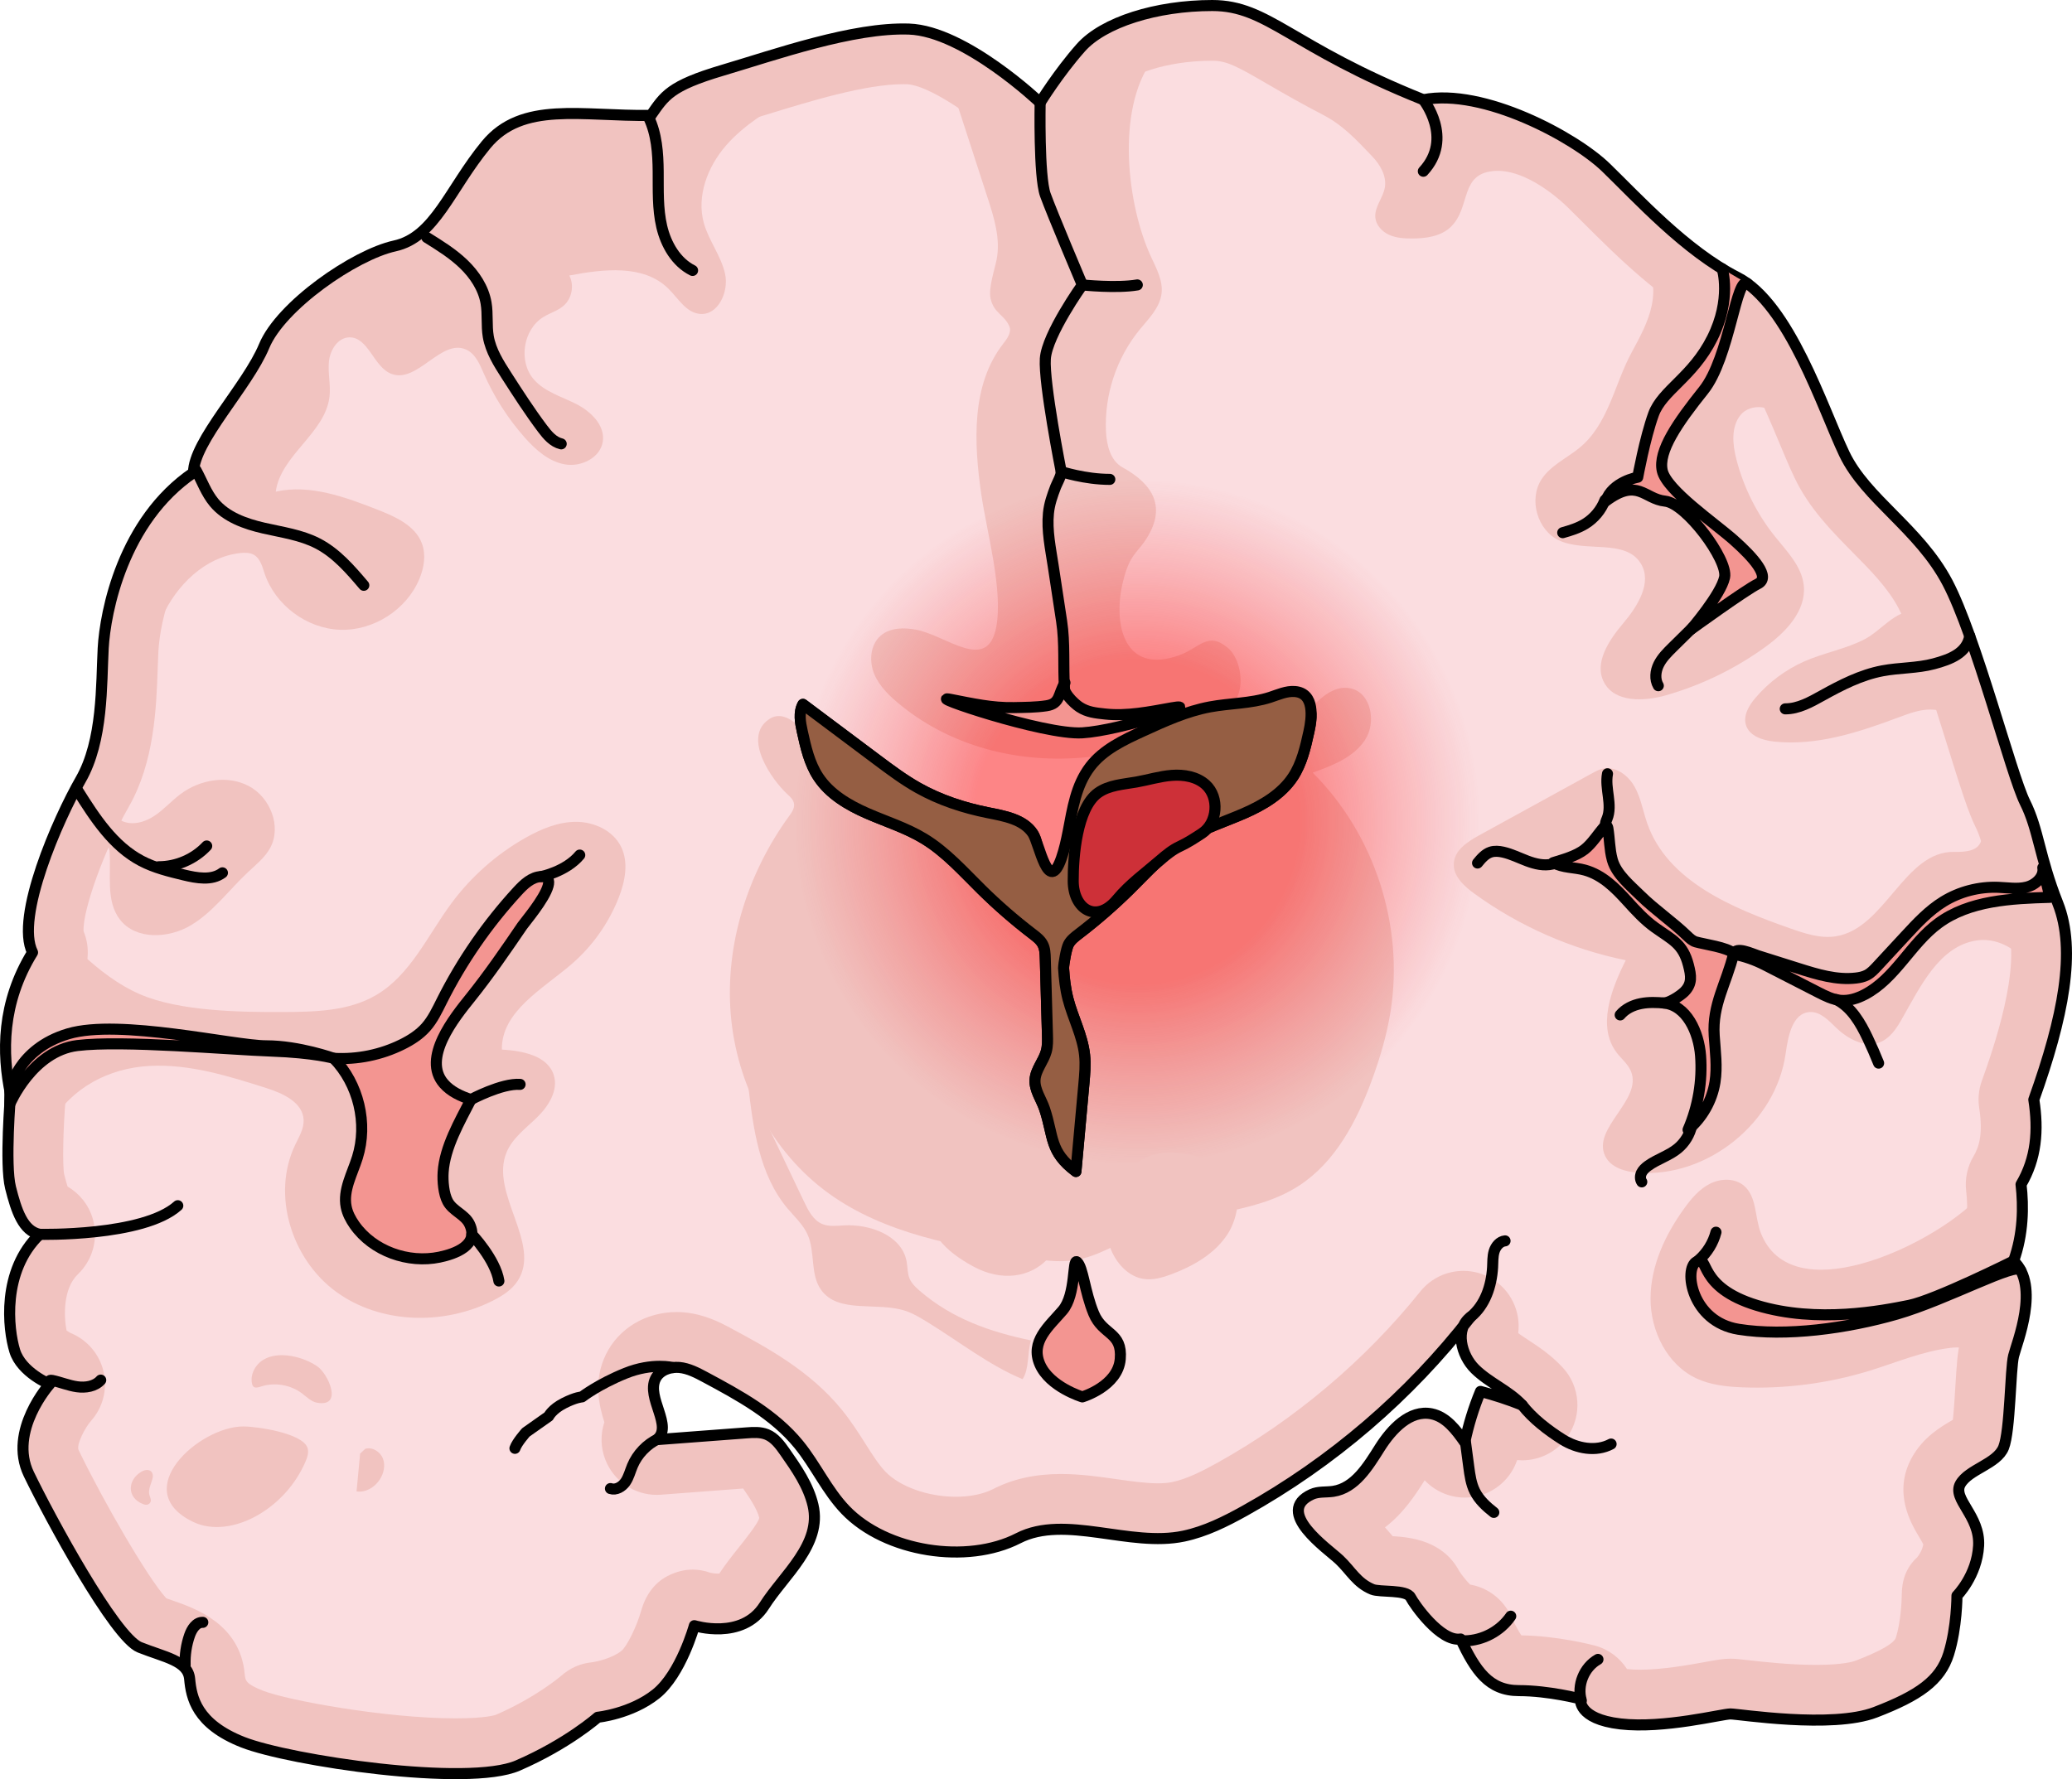 <?xml version="1.0" encoding="utf-8"?>
<!-- Generator: Adobe Illustrator 22.0.0, SVG Export Plug-In . SVG Version: 6.00 Build 0)  -->
<svg version="1.1" id="Layer_1" xmlns="http://www.w3.org/2000/svg" xmlns:xlink="http://www.w3.org/1999/xlink" x="0px" y="0px"
	 width="187.495px" height="161.036px" viewBox="0 0 187.495 161.036" enable-background="new 0 0 187.495 161.036"
	 xml:space="preserve">
<g>
	<g>
		<g>
			<path fill="#F1C3C0" d="M184.04,99.53c2.664-7.46,3.862-13.5,2.174-17.763s-1.73-6.661-2.974-9.148
				c-1.243-2.487-4.441-15.01-7.016-19.895c-2.576-4.885-7.372-7.549-9.326-11.635c-1.954-4.086-4.974-13.589-9.681-15.987
				c-4.707-2.398-9.059-7.194-11.901-9.948c-2.842-2.753-11.102-7.194-16.52-6.128C116.807,4.23,114.764,0.5,109.702,0.5
				c-5.062,0-9.859,1.51-11.901,3.819c-2.043,2.309-3.679,4.974-3.679,4.974S87.32,2.809,82.258,2.632
				c-5.063-0.178-12.079,2.309-16.875,3.73c-4.796,1.421-5.24,2.309-6.484,4.085c-6.306,0.089-11.635-1.332-14.921,2.665
				s-4.618,8.349-8.26,9.148c-3.641,0.799-10.303,5.418-11.813,9.059c-1.51,3.641-6.395,8.615-6.395,11.457
				c-6.395,4.352-7.993,12.612-8.171,15.898c-0.178,3.286,0,8.349-2.043,11.901C5.254,74.128,1.346,83.01,2.945,86.207
				c-2.818,4.571-2.763,9.137-1.99,12.837c0,0-0.531,6.346,0,8.456c0.531,2.11,1.134,3.919,2.641,4.22
				c-3.467,3.316-2.864,8.592-2.261,10.551c0.603,1.959,3.165,3.015,3.165,3.015s-3.781,4.22-1.891,8.139s7.769,14.771,10.03,15.676
				c2.261,0.905,4.371,1.206,4.522,2.864c0.151,1.658,0.603,4.07,4.823,5.728c4.22,1.658,20.349,4.07,24.87,2.11
				c4.522-1.959,7.235-4.371,7.235-4.371s3.015-0.302,5.276-2.11c2.261-1.809,3.467-6.18,3.467-6.18s4.323,1.357,6.331-1.809
				c1.757-2.771,5.245-5.533,4.407-9.092c-0.417-1.773-1.484-3.313-2.529-4.805c-0.446-0.637-0.931-1.306-1.651-1.598
				c-0.578-0.235-1.227-0.192-1.849-0.145c-2.703,0.204-5.406,0.408-8.109,0.612c1.523-1.209-0.97-3.766-0.116-5.513
				c0.37-0.757,1.307-1.098,2.146-1.022c0.84,0.076,1.608,0.483,2.351,0.881c3.085,1.655,6.253,3.378,8.466,6.09
				c1.536,1.883,2.547,4.172,4.229,5.926c3.665,3.82,10.999,4.945,15.638,2.562c4.244-2.181,10.078,0.844,14.974-0.192
				c1.952-0.414,3.765-1.317,5.508-2.288c7.899-4.4,14.898-10.408,20.445-17.548c-1.439,1.07-0.872,3.452,0.405,4.711
				c1.277,1.259,3.043,1.948,4.261,3.264c-1.23-0.489-2.49-0.902-3.77-1.237c-0.616,1.488-1.092,3.034-1.421,4.611
				c-0.774-1.112-1.676-2.311-3.003-2.581c-1.951-0.396-3.62,1.386-4.683,3.068c-1.063,1.683-2.245,3.65-4.213,3.947
				c-0.651,0.098-1.347-0.003-1.946,0.271c-3.449,1.575,1.42,4.904,2.496,5.919c1.043,0.985,1.568,2.096,2.974,2.681
				c0.694,0.289,3.108-0.005,3.474,0.726c0.302,0.603,2.713,4.07,4.522,3.768c1.357,2.864,2.562,4.673,5.276,4.673
				s5.577,0.753,5.577,0.753s-0.301,1.809,3.617,2.261c3.919,0.452,9.195-0.904,9.948-0.904c0.754,0,9.194,1.357,13.113-0.151
				c3.919-1.507,5.878-2.864,6.632-5.276s0.754-5.276,0.754-5.276s1.809-1.809,1.959-4.522c0.151-2.713-2.412-4.22-1.658-5.577
				c0.754-1.356,3.316-1.809,3.919-3.316s0.603-7.084,0.904-8.29c0.301-1.206,2.412-6.331,0-8.592
				c0.877-2.429,0.907-4.916,0.674-6.925C184.27,104.852,184.474,102.322,184.04,99.53z"/>
			<path fill="none" stroke="#000000" stroke-linecap="round" stroke-linejoin="round" stroke-miterlimit="10" d="M184.04,99.53
				c2.664-7.46,3.862-13.5,2.174-17.763s-1.73-6.661-2.974-9.148c-1.243-2.487-4.441-15.01-7.016-19.895
				c-2.576-4.885-7.372-7.549-9.326-11.635c-1.954-4.086-4.974-13.589-9.681-15.987c-4.707-2.398-9.059-7.194-11.901-9.948
				c-2.842-2.753-11.102-7.194-16.52-6.128C116.807,4.23,114.764,0.5,109.702,0.5c-5.062,0-9.859,1.51-11.901,3.819
				c-2.043,2.309-3.679,4.974-3.679,4.974S87.32,2.809,82.258,2.632c-5.063-0.178-12.079,2.309-16.875,3.73
				c-4.796,1.421-5.24,2.309-6.484,4.085c-6.306,0.089-11.635-1.332-14.921,2.665s-4.618,8.349-8.26,9.148
				c-3.641,0.799-10.303,5.418-11.813,9.059c-1.51,3.641-6.395,8.615-6.395,11.457c-6.395,4.352-7.993,12.612-8.171,15.898
				c-0.178,3.286,0,8.349-2.043,11.901C5.254,74.128,1.346,83.01,2.945,86.207c-2.818,4.571-2.763,9.137-1.99,12.837
				c0,0-0.531,6.346,0,8.456c0.531,2.11,1.134,3.919,2.641,4.22c-3.467,3.316-2.864,8.592-2.261,10.551
				c0.603,1.959,3.165,3.015,3.165,3.015s-3.781,4.22-1.891,8.139s7.769,14.771,10.03,15.676c2.261,0.905,4.371,1.206,4.522,2.864
				c0.151,1.658,0.603,4.07,4.823,5.728c4.22,1.658,20.349,4.07,24.87,2.11c4.522-1.959,7.235-4.371,7.235-4.371
				s3.015-0.302,5.276-2.11c2.261-1.809,3.467-6.18,3.467-6.18s4.323,1.357,6.331-1.809c1.757-2.771,5.245-5.533,4.407-9.092
				c-0.417-1.773-1.484-3.313-2.529-4.805c-0.446-0.637-0.931-1.306-1.651-1.598c-0.578-0.235-1.227-0.192-1.849-0.145
				c-2.703,0.204-5.406,0.408-8.109,0.612c1.523-1.209-0.97-3.766-0.116-5.513c0.37-0.757,1.307-1.098,2.146-1.022
				c0.84,0.076,1.608,0.483,2.351,0.881c3.085,1.655,6.253,3.378,8.466,6.09c1.536,1.883,2.547,4.172,4.229,5.926
				c3.665,3.82,10.999,4.945,15.638,2.562c4.244-2.181,10.078,0.844,14.974-0.192c1.952-0.414,3.765-1.317,5.508-2.288
				c7.899-4.4,14.898-10.408,20.445-17.548c-1.439,1.07-0.872,3.452,0.405,4.711c1.277,1.259,3.043,1.948,4.261,3.264
				c-1.23-0.489-2.49-0.902-3.77-1.237c-0.616,1.488-1.092,3.034-1.421,4.611c-0.774-1.112-1.676-2.311-3.003-2.581
				c-1.951-0.396-3.62,1.386-4.683,3.068c-1.063,1.683-2.245,3.65-4.213,3.947c-0.651,0.098-1.347-0.003-1.946,0.271
				c-3.449,1.575,1.42,4.904,2.496,5.919c1.043,0.985,1.568,2.096,2.974,2.681c0.694,0.289,3.108-0.005,3.474,0.726
				c0.302,0.603,2.713,4.07,4.522,3.768c1.357,2.864,2.562,4.673,5.276,4.673s5.577,0.753,5.577,0.753s-0.301,1.809,3.617,2.261
				c3.919,0.452,9.195-0.904,9.948-0.904c0.754,0,9.194,1.357,13.113-0.151c3.919-1.507,5.878-2.864,6.632-5.276
				s0.754-5.276,0.754-5.276s1.809-1.809,1.959-4.522c0.151-2.713-2.412-4.22-1.658-5.577c0.754-1.356,3.316-1.809,3.919-3.316
				s0.603-7.084,0.904-8.29c0.301-1.206,2.412-6.331,0-8.592c0.877-2.429,0.907-4.916,0.674-6.925
				C184.27,104.852,184.474,102.322,184.04,99.53z"/>
			<path fill="#FBDDE0" d="M181.565,83.606c-0.948-2.396-1.438-4.271-1.831-5.778c-0.332-1.27-0.571-2.187-0.965-2.974
				c-0.648-1.297-1.327-3.438-2.567-7.422c-1.296-4.158-3.069-9.854-4.399-12.377c-0.968-1.835-2.505-3.392-4.134-5.039
				c-1.946-1.971-3.959-4.009-5.28-6.771c-0.454-0.949-0.934-2.098-1.442-3.313c-1.263-3.02-3.89-9.303-5.997-10.377
				c-4.649-2.368-8.708-6.424-11.671-9.386c-0.516-0.515-0.997-0.996-1.439-1.426c-1.574-1.525-4.208-3.387-6.487-3.277
				c-3.318,0.16-2.207,3.233-4.049,5.049c-0.907,0.894-2.29,1.074-3.564,1.072c-0.696-0.001-1.411-0.046-2.045-0.335
				c-0.634-0.288-1.176-0.866-1.242-1.559c-0.091-0.953,0.692-1.768,0.859-2.712c0.184-1.042-0.414-2.07-1.146-2.834
				c-1.455-1.519-2.625-2.808-4.488-3.774c-1.672-0.866-3.31-1.791-4.938-2.739c-2.787-1.623-3.73-2.136-5.038-2.136
				c-4.431,0-7.499,1.389-8.156,2.132c-1.714,1.938-3.151,4.259-3.163,4.277c-0.79,1.286-2.119,2.147-3.616,2.342
				c-0.215,0.028-0.431,0.042-0.645,0.042c-1.276,0-2.515-0.489-3.45-1.381c-2.566-2.447-6.725-5.218-8.59-5.283
				c-0.114-0.004-0.231-0.006-0.35-0.006c-3.447,0-8.453,1.544-12.475,2.785c-0.863,0.266-1.688,0.521-2.454,0.747
				c-2.905,0.861-3.032,1.044-3.642,1.92l-0.166,0.239c-0.922,1.316-2.42,2.109-4.026,2.132l-0.668,0.005
				c-1.311,0-2.529-0.05-3.708-0.099c-0.969-0.04-1.901-0.08-2.791-0.08c-2.889,0-3.522,0.479-3.962,1.015
				c-0.875,1.064-1.635,2.239-2.369,3.375c-1.969,3.046-4.201,6.499-8.682,7.481c-2.419,0.531-7.518,4.288-8.265,6.091
				c-0.839,2.022-2.231,4.023-3.578,5.959c-0.813,1.168-2.151,3.09-2.445,3.903c-0.099,1.532-0.897,2.942-2.177,3.813
				c-4.388,2.985-5.838,9.176-5.991,12.033c-0.026,0.479-0.044,0.998-0.063,1.546c-0.124,3.587-0.293,8.499-2.64,12.58
				c-2.157,3.751-4.195,9.404-4.066,11.227c0.611,1.476,0.481,3.164-0.364,4.535c-1.667,2.704-2.096,5.624-1.351,9.19
				c0.099,0.473,0.128,0.958,0.088,1.439c-0.23,2.751-0.289,6.021-0.133,6.82c0.129,0.512,0.231,0.87,0.311,1.12
				c1.09,0.636,1.918,1.672,2.282,2.923c0.521,1.79,0.002,3.721-1.344,5.01c-1.378,1.317-1.275,3.885-1.031,5.093
				c0.129,0.094,0.291,0.194,0.384,0.237c1.5,0.618,2.607,1.927,2.97,3.509c0.361,1.583-0.067,3.242-1.151,4.451
				c-0.509,0.568-1.345,2.145-1.111,2.629c2.258,4.681,6.276,11.611,7.935,13.415c0.218,0.079,0.432,0.153,0.64,0.226
				c1.961,0.683,6.042,2.104,6.454,6.621c0.055,0.6,0.082,0.9,1.672,1.525c2.176,0.854,11.03,2.496,17.428,2.496
				c2.752,0,3.607-0.313,3.626-0.32c3.648-1.581,5.9-3.52,5.902-3.521c0.787-0.699,1.723-1.126,2.771-1.231
				c0.429-0.053,1.844-0.357,2.7-1.043c0.497-0.421,1.378-2.217,1.772-3.607c0.37-1.341,1.145-2.511,2.378-3.152
				c0.743-0.386,1.513-0.591,2.294-0.591c0.516,0,1.036,0.09,1.558,0.276c0.089,0.023,0.389,0.086,0.701,0.086
				c0.057,0,0.104-0.002,0.146-0.005c0.562-0.854,1.178-1.628,1.775-2.377c0.658-0.827,1.761-2.211,1.839-2.663
				c-0.177-0.752-0.799-1.704-1.46-2.656l-7.434,0.56c-0.127,0.01-0.253,0.015-0.379,0.015c-2.044,0-3.899-1.251-4.654-3.178
				c-0.437-1.115-0.448-2.314-0.09-3.396c-0.447-1.404-1.044-3.715,0.137-6.133c1.157-2.367,3.612-3.838,6.41-3.838
				c0.227,0,0.452,0.01,0.681,0.03c1.872,0.17,3.313,0.944,4.264,1.455c3.163,1.697,7.1,3.809,9.977,7.335
				c0.859,1.054,1.55,2.143,2.159,3.103c0.618,0.975,1.202,1.896,1.804,2.522c1.303,1.359,3.862,2.272,6.368,2.272
				c1.304,0,2.503-0.247,3.375-0.696c1.786-0.918,3.798-1.364,6.148-1.364c1.737,0,3.4,0.236,5.009,0.465
				c1.366,0.194,2.656,0.378,3.769,0.378c0.508,0,0.933-0.038,1.297-0.115c1.341-0.284,2.769-1.016,4.112-1.765
				c6.98-3.889,13.317-9.241,18.323-15.479c0.979-1.221,2.429-1.87,3.902-1.87c0.88,0,1.77,0.232,2.571,0.714
				c1.738,1.043,2.635,2.998,2.386,4.926c0.249,0.183,0.559,0.386,0.879,0.596c0.934,0.611,2.095,1.372,3.151,2.514
				c1.587,1.714,1.775,4.299,0.454,6.225c-0.955,1.393-2.514,2.172-4.125,2.172c-0.15,0-0.302-0.007-0.453-0.021
				c-0.566,1.669-1.979,2.934-3.734,3.292c-0.334,0.068-0.669,0.102-1.002,0.102c-1.37,0-2.688-0.564-3.634-1.566
				c-0.791,1.255-1.903,2.977-3.59,4.262c0.213,0.232,0.398,0.449,0.563,0.643c0.041,0.048,0.086,0.101,0.132,0.154
				c1.63,0.096,4.562,0.405,6.029,3.168c0.213,0.339,0.64,0.869,0.978,1.213c1.566,0.272,2.95,1.286,3.66,2.784
				c0.498,1.052,0.806,1.566,0.983,1.816c3.187,0.036,6.273,0.824,6.622,0.916c1.254,0.33,2.278,1.112,2.934,2.131
				c0.339,0.039,0.729,0.059,1.161,0.059c2.068,0,4.494-0.44,5.943-0.704c1.041-0.188,1.614-0.293,2.257-0.293
				c0.41,0,0.775,0.041,1.574,0.131c1.334,0.15,3.818,0.431,6.168,0.431c2.468,0,3.411-0.315,3.575-0.379
				c2.262-0.87,3.492-1.576,3.655-2.1c0.422-1.351,0.523-3.199,0.526-3.784c0-1.4,0.389-2.548,1.412-3.487
				c0.113-0.146,0.456-0.617,0.539-1.162c-0.085-0.179-0.264-0.479-0.39-0.69c-0.716-1.2-2.394-4.013-0.632-7.187
				c1.012-1.822,2.616-2.769,3.698-3.395c0.1-0.931,0.181-2.255,0.23-3.078c0.12-1.965,0.193-3.031,0.415-3.916
				c0.059-0.234,0.16-0.574,0.292-0.992c0.482-1.532,0.721-2.605,0.71-3.198c-1.12-1.352-1.46-3.209-0.854-4.889
				c0.477-1.321,0.614-2.886,0.409-4.65c-0.125-1.081,0.105-2.174,0.657-3.111c0.471-0.802,0.902-1.949,0.525-4.378
				c-0.128-0.822-0.049-1.664,0.231-2.448C180.255,95.263,183.065,87.395,181.565,83.606z M118.443,66.222
				c-0.313,1.414-0.639,2.863-1.432,4.075c-1.027,1.571-2.726,2.571-4.446,3.322c-1.72,0.751-3.534,1.315-5.138,2.29
				c-1.981,1.203-3.541,2.97-5.191,4.597c-1.454,1.434-2.997,2.777-4.619,4.018c-0.357,0.273-0.729,0.555-0.933,0.955
				c-0.196,0.385-0.428,1.71-0.441,2.142c0.055,0.935,0.163,1.871,0.395,2.779c0.439,1.717,1.318,3.325,1.507,5.087
				c0.093,0.87,0.014,1.749-0.065,2.621c-0.24,2.642-0.48,5.283-0.72,7.925c-2.404-1.796-1.999-3.137-2.831-5.651
				c-0.295-0.89-0.926-1.71-0.87-2.646c0.056-0.928,0.777-1.68,1.021-2.577c0.132-0.487,0.119-1,0.104-1.504
				c-0.065-2.303-0.131-4.607-0.196-6.91c-0.012-0.432-0.029-0.88-0.224-1.264c-0.204-0.4-0.576-0.682-0.933-0.955
				c-1.621-1.241-3.165-2.584-4.619-4.018c-1.65-1.628-3.211-3.394-5.191-4.597c-1.604-0.975-3.417-1.539-5.138-2.29
				c-1.72-0.751-3.419-1.751-4.446-3.322c-0.793-1.212-1.12-2.661-1.432-4.075c-0.182-0.824-0.354-1.734,0.052-2.474
				c2.232,1.672,4.463,3.344,6.694,5.015c1.202,0.901,2.409,1.804,3.718,2.541c1.959,1.102,4.122,1.813,6.326,2.254
				c1.503,0.301,3.213,0.591,4.061,1.867c0.695,1.046,0.263,2.781,1.441,3.415c0.142,0.076,0.295,0.134,0.454,0.158
				c1.804,0.277,1.599-2.61,2.24-3.573c0.849-1.277,2.558-1.566,4.061-1.867c2.204-0.441,4.367-1.152,6.326-2.254
				c1.309-0.736,2.516-1.64,3.718-2.541c2.232-1.672,4.463-3.343,6.695-5.015C118.797,64.489,118.626,65.398,118.443,66.222z"/>
			<path fill="#F1C3C0" d="M83.23,116.837c-0.373-0.321-0.743-0.672-0.93-1.128c-0.196-0.479-0.165-1.017-0.259-1.527
				c-0.432-2.359-3.306-3.407-5.699-3.268c-0.657,0.038-1.344,0.126-1.949-0.132c-0.802-0.342-1.241-1.193-1.616-1.98
				c-1.693-3.551-3.386-7.102-5.079-10.654c0.449,3.964,1.001,8.178,3.567,11.233c0.644,0.766,1.413,1.458,1.819,2.373
				c0.702,1.582,0.208,3.589,1.216,4.995c1.569,2.187,5.033,1.06,7.594,1.888c0.73,0.236,1.391,0.64,2.045,1.041
				c2.766,1.696,5.609,3.924,8.593,5.153c0.615-0.923,0.42-2.384,0.757-3.505C89.569,120.542,86.17,119.371,83.23,116.837z"/>
			<path fill="#F1C3C0" d="M71.239,71.874c0.266,0.244,0.556,0.51,0.612,0.867c0.064,0.407-0.199,0.786-0.441,1.119
				c-3.742,5.149-5.802,11.59-5.286,17.934c0.517,6.344,3.719,12.512,8.882,16.234c5.061,3.648,11.462,4.756,17.618,5.766
				c1.556,0.255,3.145,0.511,4.7,0.254c2.122-0.35,3.964-1.609,5.947-2.439c4.604-1.926,10.077-1.573,14.266-4.285
				c3.3-2.136,5.236-5.836,6.592-9.526c0.747-2.032,1.364-4.119,1.704-6.258c1.234-7.767-1.471-16.059-7.049-21.604
				c1.783-0.641,3.689-1.375,4.733-2.956c1.044-1.581,0.574-4.243-1.272-4.669c-1.61-0.372-3.019,1.056-4.082,2.322
				c-2.434,2.898-5.082,5.73-8.427,7.501c-2.143,1.135-4.505,1.797-6.687,2.853c-2.183,1.056-4.273,2.63-5.148,4.891
				c-0.383,0.99-0.517,2.071-0.986,3.024c-0.468,0.953-1.433,1.795-2.483,1.637c-0.543-0.082-1.013-0.416-1.425-0.779
				c-2.143-1.883-3.262-4.672-5.16-6.802c-3.684-4.135-9.467-5.467-13.532-9.142c-1.153-1.042-2.96-3.898-4.71-2.728
				C67.127,66.744,69.862,70.61,71.239,71.874z"/>
			<path fill="#F1C3C0" d="M104.246,5.475c-3.265,4.505-2.265,13.081-0.089,17.771c0.491,1.058,1.089,2.157,0.953,3.315
				c-0.152,1.293-1.169,2.281-1.992,3.289c-2.087,2.555-3.191,5.893-3.038,9.189c0.058,1.253,0.404,2.663,1.503,3.267
				c2.671,1.466,4.183,3.609,1.925,6.795c-0.309,0.437-0.69,0.82-0.989,1.264c-0.478,0.712-0.728,1.551-0.925,2.385
				c-0.907,3.842,0.175,8.361,5.137,6.55c1.851-0.676,2.562-2.193,4.397-0.641c0.94,0.796,1.314,2.578,1.054,3.734
				c-1.05,4.678-9.401,5.601-13.203,6.072c-6.178,0.766-12.58-0.66-17.464-4.63c-0.974-0.791-1.931-1.679-2.41-2.839
				c-0.48-1.159-0.356-2.654,0.598-3.469c0.851-0.727,2.1-0.739,3.199-0.532c2.746,0.516,6.475,3.953,7.252-0.262
				c0.62-3.364-0.872-8.625-1.36-12.007c-0.673-4.664-0.916-9.878,1.974-13.6c0.364-0.469,0.799-1.049,0.564-1.595
				c-0.458-1.066-1.397-1.163-1.696-2.514c-0.206-0.93,0.358-2.588,0.541-3.491c0.381-1.885-0.22-3.815-0.815-5.644
				c-1.169-3.599-2.339-7.198-3.508-10.798c1.626,0.648,3.053,1.702,4.597,2.526c1.544,0.824,3.319,1.428,5.031,1.06
				c3.256-0.699,5.285-4.64,8.614-4.743"/>
			<radialGradient id="SVGID_1_" cx="102.915" cy="74.386" r="31.018" gradientUnits="userSpaceOnUse">
				<stop  offset="0.473" style="stop-color:#FF0000"/>
				<stop  offset="1" style="stop-color:#ED1C24;stop-opacity:0"/>
			</radialGradient>
			<circle opacity="0.4" fill="url(#SVGID_1_)" cx="102.915" cy="74.386" r="31.018"/>
			<path fill="#F1C3C0" d="M176.851,77.106c-4.534-0.101-6.255,6.951-10.737,7.643c-1.403,0.217-2.811-0.26-4.15-0.73
				c-5.216-1.829-11.059-4.256-12.897-9.469c-0.395-1.12-0.579-2.325-1.163-3.36c-0.584-1.034-1.746-1.886-2.901-1.608
				c-0.332,0.08-0.635,0.246-0.934,0.41c-3.408,1.872-6.816,3.744-10.224,5.616c-1.04,0.571-2.208,1.332-2.294,2.515
				c-0.084,1.148,0.905,2.064,1.836,2.741c4.074,2.964,8.79,5.042,13.727,6.049c-1.33,2.652-2.612,6.021-0.81,8.378
				c0.428,0.56,1.012,1.019,1.281,1.671c1.072,2.603-3.561,5.145-2.331,7.677c0.514,1.059,1.836,1.426,3.011,1.509
				c6.267,0.445,12.441-4.55,13.315-10.772c0.221-1.574,0.604-3.693,2.192-3.774c0.964-0.049,1.71,0.777,2.408,1.444
				c1.064,1.018,2.61,1.837,3.972,1.275c0.885-0.366,1.454-1.224,1.928-2.056c1.685-2.959,3.396-6.618,6.761-7.14
				c2.915-0.453,5.848,2.397,5.479,5.323c0.396-3.146,0.596-17.084-5.057-16.38C179.637,76.364,179.243,77.16,176.851,77.106z"/>
			<path fill="#F1C3C0" d="M168.314,114.416c-3.9,1.033-7.6,0.68-8.973-2.808c-0.565-1.435-0.351-3.283-1.525-4.283
				c-0.828-0.706-2.102-0.676-3.074-0.187c-0.972,0.489-1.698,1.353-2.335,2.235c-1.725,2.388-3.038,5.197-3.05,8.143
				c-0.012,2.946,1.497,6.012,4.169,7.254c1.275,0.592,2.708,0.742,4.112,0.799c3.888,0.155,7.802-0.353,11.521-1.496
				c2.422-0.745,4.786-1.761,7.301-2.071c0.418-0.052,0.855-0.081,1.249,0.068c1.209,0.456,1.26,2.122,1.097,3.404
				c0.859-6.738,3.949-10.899,0.707-17.68C177.888,109.993,172.959,113.186,168.314,114.416z"/>
			<path fill="#F1C3C0" d="M142.849,40.597c-1.139,0.908-2.544,1.554-3.345,2.77c-1.204,1.828-0.394,4.647,1.597,5.557
				c2.404,1.099,5.988-0.171,7.375,2.079c1.056,1.712-0.28,3.861-1.579,5.397s-2.696,3.614-1.738,5.382
				c0.984,1.817,3.615,1.717,5.601,1.148c3.227-0.923,6.291-2.415,9.007-4.387c1.854-1.346,3.7-3.286,3.455-5.564
				c-0.186-1.734-1.529-3.075-2.618-4.438c-1.632-2.041-2.826-4.432-3.478-6.963c-0.347-1.345-0.498-2.91,0.362-4.001
				c0.86-1.091,3.045-0.963,3.272,0.407c-0.195-3.049-1.791-6.658-3.909-8.851c-2.163-2.24-6.635-3.369-8.195-6.165
				c1.913,3.428,0.604,5.973-1.015,8.944C146.074,34.788,145.548,38.446,142.849,40.597z"/>
			<path fill="#F1C3C0" d="M25.589,91.6c2.889-0.012,5.931-0.064,8.426-1.521c3.13-1.828,4.682-5.413,6.838-8.326
				c1.789-2.417,4.092-4.451,6.711-5.929c1.411-0.797,2.965-1.444,4.585-1.438s3.314,0.786,4.041,2.234
				c0.714,1.421,0.38,3.144-0.201,4.625c-0.908,2.315-2.39,4.404-4.274,6.026c-2.618,2.254-6.356,4.273-6.3,7.727
				c1.858,0.113,4.135,0.535,4.695,2.31c0.43,1.362-0.456,2.787-1.473,3.789s-2.248,1.88-2.797,3.198
				c-1.55,3.722,3.207,8.274,0.998,11.647c-0.527,0.806-1.374,1.345-2.233,1.78c-4.453,2.251-10.175,2.134-14.203-0.811
				c-4.028-2.944-5.85-8.797-3.689-13.294c0.35-0.728,0.803-1.464,0.76-2.271c-0.082-1.564-1.855-2.381-3.347-2.855
				c-3.452-1.099-6.998-2.21-10.616-2.011c-3.669,0.202-7.02,1.97-8.885,5.153c-2.425-4.867-0.784-10.678,1.757-15.224
				c0.073-0.131,0.155-0.271,0.292-0.333c0.255-0.116,0.533,0.09,0.739,0.28c1.57,1.447,3.282,2.779,5.24,3.63
				C16.219,91.535,21.711,91.617,25.589,91.6z"/>
			<path fill="#F39591" stroke="#000000" stroke-linecap="round" stroke-linejoin="round" stroke-miterlimit="10" d="
				M106.024,64.067c-1.997,0.359-4.03,0.777-6.033,0.558c-0.848-0.093-1.584-0.157-2.311-0.632c-0.466-0.304-1.76-1.478-1.31-2.196
				c-0.645,1.03-0.395,1.89-1.678,2.084c-0.967,0.146-1.967,0.144-2.943,0.165c-1.988,0.042-3.771-0.367-5.733-0.748
				c-2.514-0.489,8.423,3.245,11.923,3.032S109.184,63.499,106.024,64.067z"/>
			<path fill="none" stroke="#000000" stroke-linecap="round" stroke-linejoin="round" stroke-miterlimit="10" d="M94.122,9.293
				c0,0-0.128,6.673,0.47,8.338s3.348,8.158,3.348,8.158s-3.195,4.471-3.348,6.679c-0.152,2.206,1.43,10.196,1.433,10.214
				c0.059,0.296-0.394,1.105-0.498,1.378c-0.302,0.794-0.567,1.529-0.653,2.388c-0.157,1.574,0.189,3.176,0.424,4.726
				c0.256,1.686,0.512,3.373,0.769,5.059c0.306,2.011,0.129,4.016,0.258,6.061"/>
			<path fill="#F39591" d="M49.598,80.181c0.139-0.512,0.01-0.861-0.622-0.841c-0.863,0.028-1.559,0.689-2.144,1.325
				c-2.726,2.965-5.037,6.311-6.845,9.91c-0.422,0.84-0.825,1.707-1.449,2.41c-0.586,0.659-1.343,1.146-2.133,1.538
				c-1.912,0.951-4.075,1.393-6.207,1.267c2.252,2.315,3.107,5.895,2.143,8.978c-0.462,1.476-1.315,2.947-1.017,4.464
				c0.116,0.591,0.404,1.137,0.749,1.631c1.671,2.39,4.877,3.511,7.7,2.922c1.373-0.287,3.629-1.059,2.716-2.986
				c-0.416-0.879-1.504-1.171-1.974-2.045c-0.376-0.699-0.466-1.857-0.416-2.648c0.145-2.282,1.5-4.592,2.515-6.583
				c-0.912-0.303-1.825-0.719-2.455-1.445c-2.007-2.313,0.958-5.966,2.399-7.763c1.675-2.088,3.19-4.296,4.696-6.507
				C47.489,83.464,49.274,81.378,49.598,80.181z"/>
			<path fill="none" stroke="#000000" stroke-linecap="round" stroke-linejoin="round" stroke-miterlimit="10" d="M49.598,80.181
				c0.139-0.512,0.01-0.861-0.622-0.841c-0.863,0.028-1.559,0.689-2.144,1.325c-2.726,2.965-5.037,6.311-6.845,9.91
				c-0.422,0.84-0.825,1.707-1.449,2.41c-0.586,0.659-1.343,1.146-2.133,1.538c-1.912,0.951-4.075,1.393-6.207,1.267
				c2.252,2.315,3.107,5.895,2.143,8.978c-0.462,1.476-1.315,2.947-1.017,4.464c0.116,0.591,0.404,1.137,0.749,1.631
				c1.671,2.39,4.877,3.511,7.7,2.922c1.373-0.287,3.629-1.059,2.716-2.986c-0.416-0.879-1.504-1.171-1.974-2.045
				c-0.376-0.699-0.466-1.857-0.416-2.648c0.145-2.282,1.5-4.592,2.515-6.583c-0.912-0.303-1.825-0.719-2.455-1.445
				c-2.007-2.313,0.958-5.966,2.399-7.763c1.675-2.088,3.19-4.296,4.696-6.507C47.489,83.464,49.274,81.378,49.598,80.181z"/>
			<path fill="#F39591" stroke="#000000" stroke-linecap="round" stroke-linejoin="round" stroke-miterlimit="10" d="M150.49,90.782
				c2.128,0.16,3.236,2.65,3.395,4.777c0.17,2.28-0.222,4.6-1.132,6.697c1.29-1.085,2.172-2.645,2.436-4.31
				c0.22-1.39,0.022-2.806-0.071-4.21c-0.187-2.827,1.098-4.688,1.766-7.442c-0.604-0.553-2.628-0.816-3.416-1.038
				c-0.316-0.089-0.567-0.325-0.803-0.554c-1.34-1.292-2.896-2.339-4.223-3.644c-0.915-0.901-2.16-1.92-2.527-3.174
				c-0.009-0.031-0.018-0.062-0.026-0.093c-0.25-0.923-0.234-1.899-0.395-2.843c-0.019-0.11-0.087-0.252-0.195-0.222
				c-0.037,0.01-0.065,0.04-0.09,0.069c-0.588,0.652-1.141,1.566-1.833,2.099c-0.763,0.589-1.913,0.902-2.824,1.183
				c0.855,0.487,1.911,0.411,2.859,0.675c1.604,0.447,2.763,1.622,3.842,2.809c0.775,0.853,1.558,1.713,2.496,2.383
				c1.591,1.137,2.542,1.48,3.038,3.41c0.242,0.94,0.367,1.68-0.37,2.417C152.064,90.121,151.014,90.821,150.49,90.782z"/>
			<path fill="#F39591" stroke="#000000" stroke-linecap="round" stroke-linejoin="round" stroke-miterlimit="10" d="M97.46,114.22
				c-0.426-0.373-0.069,2.951-1.304,4.392c-1.235,1.441-2.951,2.814-2.059,4.873s3.843,2.951,3.843,2.951s3.226-0.961,3.432-3.432
				c0.206-2.471-1.579-2.128-2.402-4.118C98.147,116.897,98.009,114.701,97.46,114.22z"/>
			<path fill="#F39591" stroke="#000000" stroke-linecap="round" stroke-linejoin="round" stroke-miterlimit="10" d="
				M182.211,114.133c0,0-7.089,3.544-9.463,4.019s-8.307,1.661-13.766,0c-5.459-1.661-4.272-4.597-5.459-3.96
				s-0.475,5.438,3.797,6.123c4.272,0.685,9.827-0.075,14.329-1.374c4.502-1.299,10.882-4.784,11.201-3.96"/>
			<path fill="#F39591" stroke="#000000" stroke-linecap="round" stroke-linejoin="round" stroke-miterlimit="10" d="
				M155.844,24.326c0,0,0.871,2.73-0.901,6.273c-1.771,3.543-4.527,4.724-5.314,6.889s-1.431,5.708-1.431,5.708
				s-2.309,0.394-2.899,2.165c2.899-2.165,3.477-0.197,5.38,0s5.707,5.314,5.38,6.889c-0.327,1.575-3.048,4.724-3.048,4.724
				s4.886-3.543,6.067-4.133c1.181-0.59-0.394-2.362-2.165-3.937c-1.771-1.575-6.102-4.527-6.495-6.299
				c-0.394-1.771,1.378-4.33,3.74-7.283s2.968-10.523,3.993-9.638"/>
			<path fill="none" stroke="#000000" stroke-linecap="round" stroke-linejoin="round" stroke-miterlimit="10" d="M128.797,9.026
				c0,0,2.775,3.474,0,6.474"/>
			<path fill="none" stroke="#000000" stroke-linecap="round" stroke-linejoin="round" stroke-miterlimit="10" d="M97.939,25.789
				c0,0,3.097,0.322,4.976,0"/>
			<path fill="none" stroke="#000000" stroke-linecap="round" stroke-linejoin="round" stroke-miterlimit="10" d="M96.025,42.683
				c0,0,2.14,0.706,4.402,0.706"/>
			<path fill="none" stroke="#000000" stroke-linecap="round" stroke-linejoin="round" stroke-miterlimit="10" d="M97.592,75.426
				c0.849-1.277,2.558-1.566,4.061-1.867c2.204-0.441,4.367-1.152,6.326-2.254c1.309-0.736,2.516-1.64,3.718-2.541
				c2.232-1.672,4.463-3.343,6.695-5.015c0.406,0.74,0.234,1.65,0.052,2.474c-0.313,1.414-0.64,2.863-1.432,4.075
				c-1.027,1.571-2.726,2.571-4.446,3.322c-1.72,0.751-3.534,1.315-5.138,2.289c-1.981,1.204-3.541,2.97-5.191,4.598
				c-1.454,1.434-2.997,2.777-4.619,4.018c-0.357,0.273-0.729,0.555-0.933,0.955c-0.196,0.385-0.428,1.71-0.441,2.142
				c0.055,0.935,0.163,1.871,0.395,2.779c0.439,1.717,1.318,3.325,1.507,5.087c0.093,0.87,0.014,1.749-0.065,2.621
				c-0.24,2.642-0.48,5.283-0.72,7.925c-2.404-1.796-1.999-3.137-2.831-5.651c-0.295-0.89-0.926-1.711-0.87-2.646
				c0.056-0.928,0.777-1.68,1.021-2.577c0.132-0.487,0.119-1,0.104-1.504c-0.065-2.303-0.131-4.607-0.196-6.91
				c-0.012-0.432-0.029-0.88-0.224-1.264c-0.204-0.4-0.576-0.682-0.933-0.955c-1.621-1.241-3.165-2.584-4.619-4.018
				c-1.65-1.628-3.211-3.394-5.191-4.598c-1.604-0.975-3.417-1.539-5.138-2.289s-3.419-1.751-4.446-3.322
				c-0.793-1.212-1.12-2.661-1.432-4.075c-0.182-0.824-0.354-1.734,0.052-2.474c2.232,1.672,4.463,3.343,6.695,5.015
				c1.202,0.901,2.409,1.804,3.718,2.541c1.959,1.102,4.122,1.813,6.326,2.254c1.503,0.301,3.213,0.591,4.061,1.867
				c0.695,1.046,0.263,2.782,1.441,3.415c0.142,0.076,0.295,0.133,0.454,0.158C97.157,79.276,96.951,76.389,97.592,75.426z"/>
			<path fill="#955E43" stroke="#000000" stroke-linecap="round" stroke-linejoin="round" stroke-miterlimit="10" d="M96.659,75.245
				c0.4-2.052,0.684-4.146,1.993-5.858c1.181-1.544,3.022-2.409,4.79-3.217c1.956-0.894,3.937-1.795,6.051-2.189
				c1.805-0.336,3.684-0.298,5.431-0.863c0.741-0.24,1.483-0.591,2.259-0.526c1.809,0.15,1.534,2.391,1.26,3.631
				c-0.313,1.414-0.64,2.863-1.432,4.075c-1.027,1.571-2.726,2.571-4.446,3.322c-1.72,0.751-3.534,1.315-5.138,2.289
				c-1.981,1.204-3.541,2.97-5.191,4.598c-1.454,1.434-2.997,2.777-4.619,4.018c-0.357,0.273-0.729,0.555-0.933,0.955
				c-0.196,0.385-0.428,1.71-0.441,2.142c0.055,0.935,0.163,1.871,0.395,2.779c0.439,1.717,1.318,3.325,1.507,5.087
				c0.093,0.87,0.014,1.749-0.065,2.621c-0.24,2.642-0.48,5.283-0.72,7.925c-2.404-1.796-1.999-3.137-2.831-5.651
				c-0.295-0.89-0.926-1.711-0.87-2.646c0.056-0.928,0.777-1.68,1.021-2.577c0.132-0.487,0.119-1,0.104-1.504
				c-0.065-2.303-0.131-4.607-0.196-6.91c-0.012-0.432-0.029-0.88-0.224-1.264c-0.204-0.4-0.576-0.682-0.933-0.955
				c-1.621-1.241-3.165-2.584-4.619-4.018c-1.65-1.628-3.211-3.394-5.191-4.598c-1.604-0.975-3.417-1.539-5.138-2.289
				s-3.419-1.751-4.446-3.322c-0.793-1.212-1.12-2.661-1.432-4.075c-0.182-0.824-0.354-1.734,0.052-2.474
				c2.232,1.672,4.463,3.343,6.695,5.015c1.202,0.901,2.409,1.804,3.718,2.541c1.959,1.102,4.122,1.813,6.326,2.254
				c1.503,0.301,3.212,0.591,4.061,1.867c0.596,0.896,1.4,5.642,2.584,2.26C96.316,76.898,96.497,76.075,96.659,75.245z"/>
			<path fill="#F39591" stroke="#000000" stroke-linecap="round" stroke-linejoin="round" stroke-miterlimit="10" d="M30.198,95.79
				c0,0-3.15-1.132-6.097-1.132s-13.28-2.469-17.921-1.09s-5.29,5.147-5.29,5.147v1.211c0,0,2.028-4.79,6.105-5.292
				c4.077-0.502,13.661,0.363,17.561,0.502S30.198,95.79,30.198,95.79z"/>
			<path fill="#F39591" stroke="#000000" stroke-linecap="round" stroke-linejoin="round" stroke-miterlimit="10" d="
				M159.083,86.502c1.228,0.387,2.457,0.775,3.685,1.162c1.679,0.53,3.426,1.066,5.181,0.86c0.343-0.04,0.687-0.111,0.99-0.269
				c0.363-0.189,0.644-0.491,0.919-0.787c0.861-0.93,1.721-1.859,2.582-2.789c1.043-1.126,2.103-2.268,3.426-3.08
				c1.462-0.898,3.215-1.353,4.949-1.287c0.86,0.033,1.737,0.189,2.57-0.019c0.833-0.208,1.615-0.945,1.468-1.76
				c0.216,0.896,0.432,1.792,0.648,2.688c-3.518,0.1-7.293,0.283-10.088,2.337c-2.528,1.858-3.891,5.018-6.692,6.47
				c-0.662,0.343-1.41,0.58-2.159,0.515c-0.724-0.063-1.387-0.398-2.028-0.726c-1.609-0.824-3.217-1.648-4.826-2.473
				c-0.935-0.479-1.8-0.766-2.824-0.989C157.064,85.613,158.535,86.329,159.083,86.502z"/>
			<path fill="#F1C3C0" d="M163.264,59.868c-1.689,0.75-3.207,1.883-4.408,3.288c-0.599,0.702-1.146,1.625-0.855,2.501
				c0.326,0.978,1.504,1.349,2.528,1.462c3.849,0.421,7.668-0.839,11.295-2.195c0.924-0.345,1.871-0.703,2.857-0.704
				c0.986-0.001,2.038,0.435,2.484,1.314c-1.239-2.442,1.079-10.031-3.916-10.234c-1.723-0.07-3.047,1.783-4.47,2.532
				C167.048,58.746,165.051,59.075,163.264,59.868z"/>
			<path fill="#F1C3C0" d="M7.898,79.737c-0.176,0.208-0.552-0.002-0.583-0.272s0.144-0.516,0.311-0.731
				c0.534-0.689,1.068-1.379,1.602-2.068c0.067-0.087,0.143-0.18,0.25-0.205c0.266-0.064,0.415,0.298,0.435,0.571
				c0.158,2.128-0.364,4.525,0.947,6.209c1.446,1.857,4.415,1.708,6.432,0.495c2.017-1.213,3.432-3.192,5.151-4.799
				c0.73-0.682,1.536-1.323,2.011-2.202c1.039-1.926,0.005-4.555-1.927-5.582c-1.932-1.028-4.427-0.599-6.18,0.712
				c-0.836,0.625-1.533,1.428-2.406,2c-0.873,0.572-2.028,0.887-2.958,0.414c-0.399-1.337-0.429-2.782-0.087-4.134"/>
			<path fill="#F1C3C0" d="M17.49,137.756c1.768,0.846,3.917,0.432,5.638-0.506c1.997-1.088,3.613-2.86,4.514-4.949
				c0.169-0.392,0.315-0.831,0.188-1.239c-0.42-1.347-4.565-1.947-5.794-1.952C18.035,129.093,11.546,134.913,17.49,137.756z"/>
			<path fill="#F1C3C0" d="M83.98,108.41c-0.298,1.292,0.153,2.675,0.956,3.73c0.803,1.055,1.924,1.823,3.085,2.463
				c5.359,2.955,10.227-2.1,7.095-7.403C92.902,103.45,85.039,103.816,83.98,108.41z"/>
			<path fill="#F1C3C0" d="M105.551,104.323c1.625-0.079,4.259,0.531,5.516,1.697c1.468,1.363,1.006,4.121,0.055,5.624
				c-1.137,1.798-3.089,2.925-5.079,3.676c-0.819,0.309-1.695,0.57-2.56,0.437c-1.272-0.196-2.284-1.227-2.835-2.389
				C98.904,109.688,101.394,104.525,105.551,104.323z"/>
		</g>
		<path fill="#F1C3C0" d="M12.812,65.19c0.257-3.18,0.533-6.433,1.85-9.338c1.317-2.905,3.905-5.444,7.076-5.795
			c0.425-0.047,0.879-0.048,1.248,0.168c0.569,0.334,0.746,1.055,0.956,1.68c0.963,2.864,3.809,4.989,6.829,5.097
			c3.02,0.108,6.011-1.807,7.176-4.595c0.426-1.019,0.618-2.194,0.228-3.227c-0.61-1.617-2.391-2.413-4.001-3.042
			c-2.953-1.154-6.127-2.328-9.221-1.637c0.451-3.325,4.506-5.299,4.868-8.634c0.113-1.039-0.16-2.09-0.058-3.13
			s0.79-2.173,1.835-2.201c1.757-0.046,2.204,2.723,3.858,3.318c2.337,0.84,4.481-3.244,6.738-2.207
			c0.83,0.382,1.217,1.32,1.583,2.157c0.92,2.101,2.168,4.058,3.687,5.778c0.988,1.119,2.178,2.185,3.648,2.449
			c1.47,0.264,3.221-0.595,3.436-2.072c0.213-1.466-1.083-2.719-2.404-3.391c-1.321-0.671-2.84-1.094-3.821-2.204
			c-1.447-1.638-1-4.554,0.871-5.684c0.6-0.362,1.304-0.559,1.826-1.025c0.739-0.661,0.954-1.838,0.496-2.717
			c3.078-0.587,6.701-1.023,8.943,1.166c0.896,0.875,1.604,2.175,2.849,2.307c1.663,0.175,2.662-1.988,2.304-3.621
			s-1.484-3.006-1.926-4.618c-0.668-2.435,0.347-5.083,2.002-6.99c1.655-1.907,3.877-3.214,6.057-4.487
			c-2.924-1.734-6.312,1.042-9.383,2.5c-3.159,1.5-6.791,1.589-10.283,1.418c-1.693-0.083-3.46-0.207-5.012,0.473
			c-2.668,1.169-3.816,4.243-5.597,6.549c-3.473,4.496-9.614,6.216-13.264,10.571c-1.875,2.237-2.96,5.019-4.544,7.471
			c-2.353,3.642-5.753,6.477-8.42,9.896s-4.628,7.891-3.383,12.044"/>
		<path fill="none" stroke="#000000" stroke-linecap="round" stroke-linejoin="round" stroke-miterlimit="10" d="M3.597,111.721
			c0,0,9.371,0.223,12.491-2.591"/>
		<path fill="#F1C3C0" d="M23.845,123.066c-0.734,0.442-1.224,1.333-1.041,2.17c0.02,0.093,0.05,0.188,0.117,0.255
			c0.167,0.17,0.448,0.087,0.674,0.012c1.238-0.409,2.67-0.177,3.716,0.603c0.441,0.329,0.847,0.763,1.389,0.858
			c2.37,0.418,1.013-2.584,0.028-3.281C27.473,122.797,25.219,122.238,23.845,123.066z"/>
		<path fill="#F1C3C0" d="M32.587,131.568c-0.107,1.141-0.214,2.281-0.322,3.422c0.812,0.128,1.631-0.365,2.086-1.051
			c0.371-0.559,0.541-1.287,0.302-1.914c-0.239-0.627-0.956-1.079-1.6-0.892"/>
		<path fill="#F1C3C0" d="M12.948,136.138c0.097,0.038,0.205,0.069,0.315,0.06c0.235-0.017,0.381-0.207,0.386-0.38
			s-0.088-0.337-0.132-0.506c-0.132-0.51,0.177-1.018,0.294-1.53c0.063-0.277-0.002-0.64-0.372-0.719
			c-0.237-0.051-0.486,0.048-0.676,0.163C11.557,133.953,11.437,135.552,12.948,136.138z"/>
		<path fill="none" stroke="#000000" stroke-linecap="round" stroke-linejoin="round" stroke-miterlimit="10" d="M60.9,123.784
			c0,0-1.849-0.48-4.303,0.513c-2.454,0.992-3.932,2.14-3.932,2.14s-0.543,0.015-1.63,0.568c-1.087,0.552-1.386,1.186-1.386,1.186
			l-2.056,1.449c0,0-0.815,0.909-0.996,1.451"/>
		<path fill="none" stroke="#000000" stroke-linecap="round" stroke-linejoin="round" stroke-miterlimit="10" d="M133.074,119.2
			c1.313-1.062,1.891-2.805,1.99-4.49c0.029-0.484,0-0.98,0.141-1.444s0.504-0.906,0.987-0.953"/>
		<path fill="none" stroke="#000000" stroke-linecap="round" stroke-linejoin="round" stroke-miterlimit="10" d="M137.74,127.175
			c0.945,1.222,2.338,2.291,3.646,3.113s3.041,1.146,4.402,0.415"/>
		<path fill="none" stroke="#000000" stroke-linecap="round" stroke-linejoin="round" stroke-miterlimit="10" d="M132.615,130.556
			c0.098,0.736,0.195,1.472,0.293,2.208c0.101,0.762,0.207,1.541,0.552,2.229c0.385,0.769,1.039,1.366,1.715,1.897"/>
		<path fill="none" stroke="#000000" stroke-linecap="round" stroke-linejoin="round" stroke-miterlimit="10" d="M145.319,74.727
			c-0.09-0.196,0.022-0.419,0.103-0.619c0.517-1.269-0.218-2.727,0.04-4.073"/>
		<path fill="none" stroke="#000000" stroke-linecap="round" stroke-linejoin="round" stroke-miterlimit="10" d="M140.473,78.208
			c-0.755,0.183-1.551-0.008-2.278-0.281c-0.727-0.273-1.428-0.631-2.186-0.8c-0.371-0.083-0.765-0.118-1.126,0.001
			c-0.494,0.163-0.85,0.584-1.179,0.986"/>
		<path fill="none" stroke="#000000" stroke-linecap="round" stroke-linejoin="round" stroke-miterlimit="10" d="M150.663,90.791
			c-0.725-0.063-1.461-0.096-2.175,0.045c-0.714,0.14-1.411,0.469-1.878,1.027"/>
		<path fill="none" stroke="#000000" stroke-linecap="round" stroke-linejoin="round" stroke-miterlimit="10" d="M153.086,101.861
			c-0.17,0.81-0.622,1.557-1.259,2.084c-0.806,0.667-1.859,0.964-2.705,1.58c-0.233,0.169-0.454,0.369-0.58,0.627
			s-0.141,0.586,0.023,0.822"/>
		<path fill="none" stroke="#000000" stroke-linecap="round" stroke-linejoin="round" stroke-miterlimit="10" d="M145.231,45.271
			c-0.341,0.884-0.979,1.65-1.786,2.144c-0.623,0.382-1.331,0.6-2.035,0.799"/>
		<path fill="none" stroke="#000000" stroke-linecap="round" stroke-linejoin="round" stroke-miterlimit="10" d="M153.156,56.812
			c-0.599,0.591-1.197,1.181-1.796,1.772c-0.477,0.471-0.963,0.953-1.261,1.553c-0.298,0.6-0.379,1.35-0.039,1.928"/>
		<path fill="none" stroke="#000000" stroke-linecap="round" stroke-linejoin="round" stroke-miterlimit="10" d="M153.718,114.053
			c0.757-0.661,1.308-1.553,1.561-2.525"/>
		<path fill="none" stroke="#000000" stroke-linecap="round" stroke-linejoin="round" stroke-miterlimit="10" d="M166.158,90.471
			c1.383,0.685,2.204,2.128,2.863,3.523c0.347,0.734,0.671,1.478,0.974,2.232"/>
		<path fill="none" stroke="#000000" stroke-linecap="round" stroke-linejoin="round" stroke-miterlimit="10" d="M17.736,42.554
			c0.541,0.985,0.921,2.073,1.64,2.937c1.091,1.311,2.805,1.92,4.467,2.304c1.662,0.384,3.392,0.611,4.907,1.396
			c1.678,0.869,2.946,2.345,4.17,3.785"/>
		<path fill="none" stroke="#000000" stroke-linecap="round" stroke-linejoin="round" stroke-miterlimit="10" d="M38.625,21.497
			c1.167,0.725,2.344,1.457,3.334,2.41c0.989,0.953,1.79,2.157,2.024,3.511c0.173,1.003,0.03,2.04,0.201,3.043
			c0.222,1.296,0.949,2.441,1.661,3.547c1.04,1.617,2.082,3.235,3.236,4.773c0.45,0.599,0.972,1.222,1.702,1.393"/>
		<path fill="none" stroke="#000000" stroke-linecap="round" stroke-linejoin="round" stroke-miterlimit="10" d="M62.671,24.478
			c-1.494-0.747-2.41-2.341-2.79-3.968s-0.307-3.319-0.322-4.99c-0.016-1.67-0.135-3.39-0.858-4.895"/>
		<path fill="none" stroke="#000000" stroke-linecap="round" stroke-linejoin="round" stroke-miterlimit="10" d="M7.052,71.586
			c1.536,2.444,3.187,4.998,5.743,6.339c1.194,0.627,2.519,0.949,3.83,1.266c1.177,0.285,2.534,0.536,3.503-0.189"/>
		<path fill="none" stroke="#000000" stroke-linecap="round" stroke-linejoin="round" stroke-miterlimit="10" d="M14.363,78.45
			c1.622,0.003,3.233-0.695,4.341-1.879"/>
		<path fill="none" stroke="#000000" stroke-linecap="round" stroke-linejoin="round" stroke-miterlimit="10" d="M178.242,57.569
			c-0.268,1.544-1.738,2.11-3.252,2.514s-3.114,0.343-4.654,0.635c-1.942,0.369-3.731,1.287-5.458,2.247
			c-1.043,0.579-2.137,1.195-3.33,1.195"/>
		<path fill="none" stroke="#000000" stroke-linecap="round" stroke-linejoin="round" stroke-miterlimit="10" d="M59.567,130.232
			c-1.045,0.494-1.897,1.385-2.343,2.452c-0.204,0.489-0.329,1.018-0.63,1.454c-0.3,0.436-0.853,0.765-1.354,0.595"/>
		<path fill="none" stroke="#000000" stroke-linecap="round" stroke-linejoin="round" stroke-miterlimit="10" d="M16.754,150.706
			c-0.035-0.912,0.103-1.83,0.403-2.692c0.197-0.565,0.596-1.193,1.194-1.172"/>
		<path fill="none" stroke="#000000" stroke-linecap="round" stroke-linejoin="round" stroke-miterlimit="10" d="M4.535,125.135
			c-0.077,0.001-0.093-0.126-0.031-0.173c0.061-0.047,0.148-0.035,0.224-0.019c0.757,0.158,1.479,0.466,2.245,0.574
			s1.629-0.023,2.142-0.601"/>
		<path fill="none" stroke="#000000" stroke-linecap="round" stroke-linejoin="round" stroke-miterlimit="10" d="M143.095,153.922
			c-0.414-1.386,0.244-3.017,1.505-3.727"/>
		<path fill="none" stroke="#000000" stroke-linecap="round" stroke-linejoin="round" stroke-miterlimit="10" d="M132.557,148.515
			c1.631-0.026,3.228-0.885,4.15-2.231"/>
	</g>
	<path id="changecolor_10_" fill="#CD3038" d="M99.359,71.764c0.989-0.708,2.279-0.771,3.477-0.983
		c1.072-0.19,2.123-0.519,3.209-0.602s2.255,0.115,3.062,0.846c1.258,1.14,1.076,3.47-0.343,4.402
		c-0.649,0.426-1.294,0.85-1.998,1.176c-0.649,0.3-1.212,0.756-1.753,1.224c-1.364,1.181-2.78,2.189-3.932,3.577
		c-1.871,2.254-3.958,0.874-3.966-1.661C97.107,77.515,97.446,73.134,99.359,71.764z"/>
	<path fill="none" stroke="#000000" stroke-linecap="round" stroke-linejoin="round" stroke-miterlimit="10" d="M99.359,71.764
		c0.989-0.708,2.279-0.771,3.477-0.983c1.072-0.19,2.123-0.519,3.209-0.602s2.255,0.115,3.062,0.846
		c1.258,1.14,1.076,3.47-0.343,4.402c-0.649,0.426-1.294,0.85-1.998,1.176c-0.649,0.3-1.212,0.756-1.753,1.224
		c-1.364,1.181-2.78,2.189-3.932,3.577c-1.871,2.254-3.958,0.874-3.966-1.661C97.107,77.515,97.446,73.134,99.359,71.764z"/>
	<path fill="none" stroke="#000000" stroke-linecap="round" stroke-linejoin="round" stroke-miterlimit="10" d="M48.976,79.34
		c0,0,2.248-0.451,3.485-1.946"/>
	<path fill="none" stroke="#000000" stroke-linecap="round" stroke-linejoin="round" stroke-miterlimit="10" d="M42.615,99.523
		c0,0,2.789-1.495,4.447-1.374"/>
	<path fill="none" stroke="#000000" stroke-linecap="round" stroke-linejoin="round" stroke-miterlimit="10" d="M42.695,111.725
		c0,0,2.139,2.251,2.45,4.221"/>
</g>
</svg>
